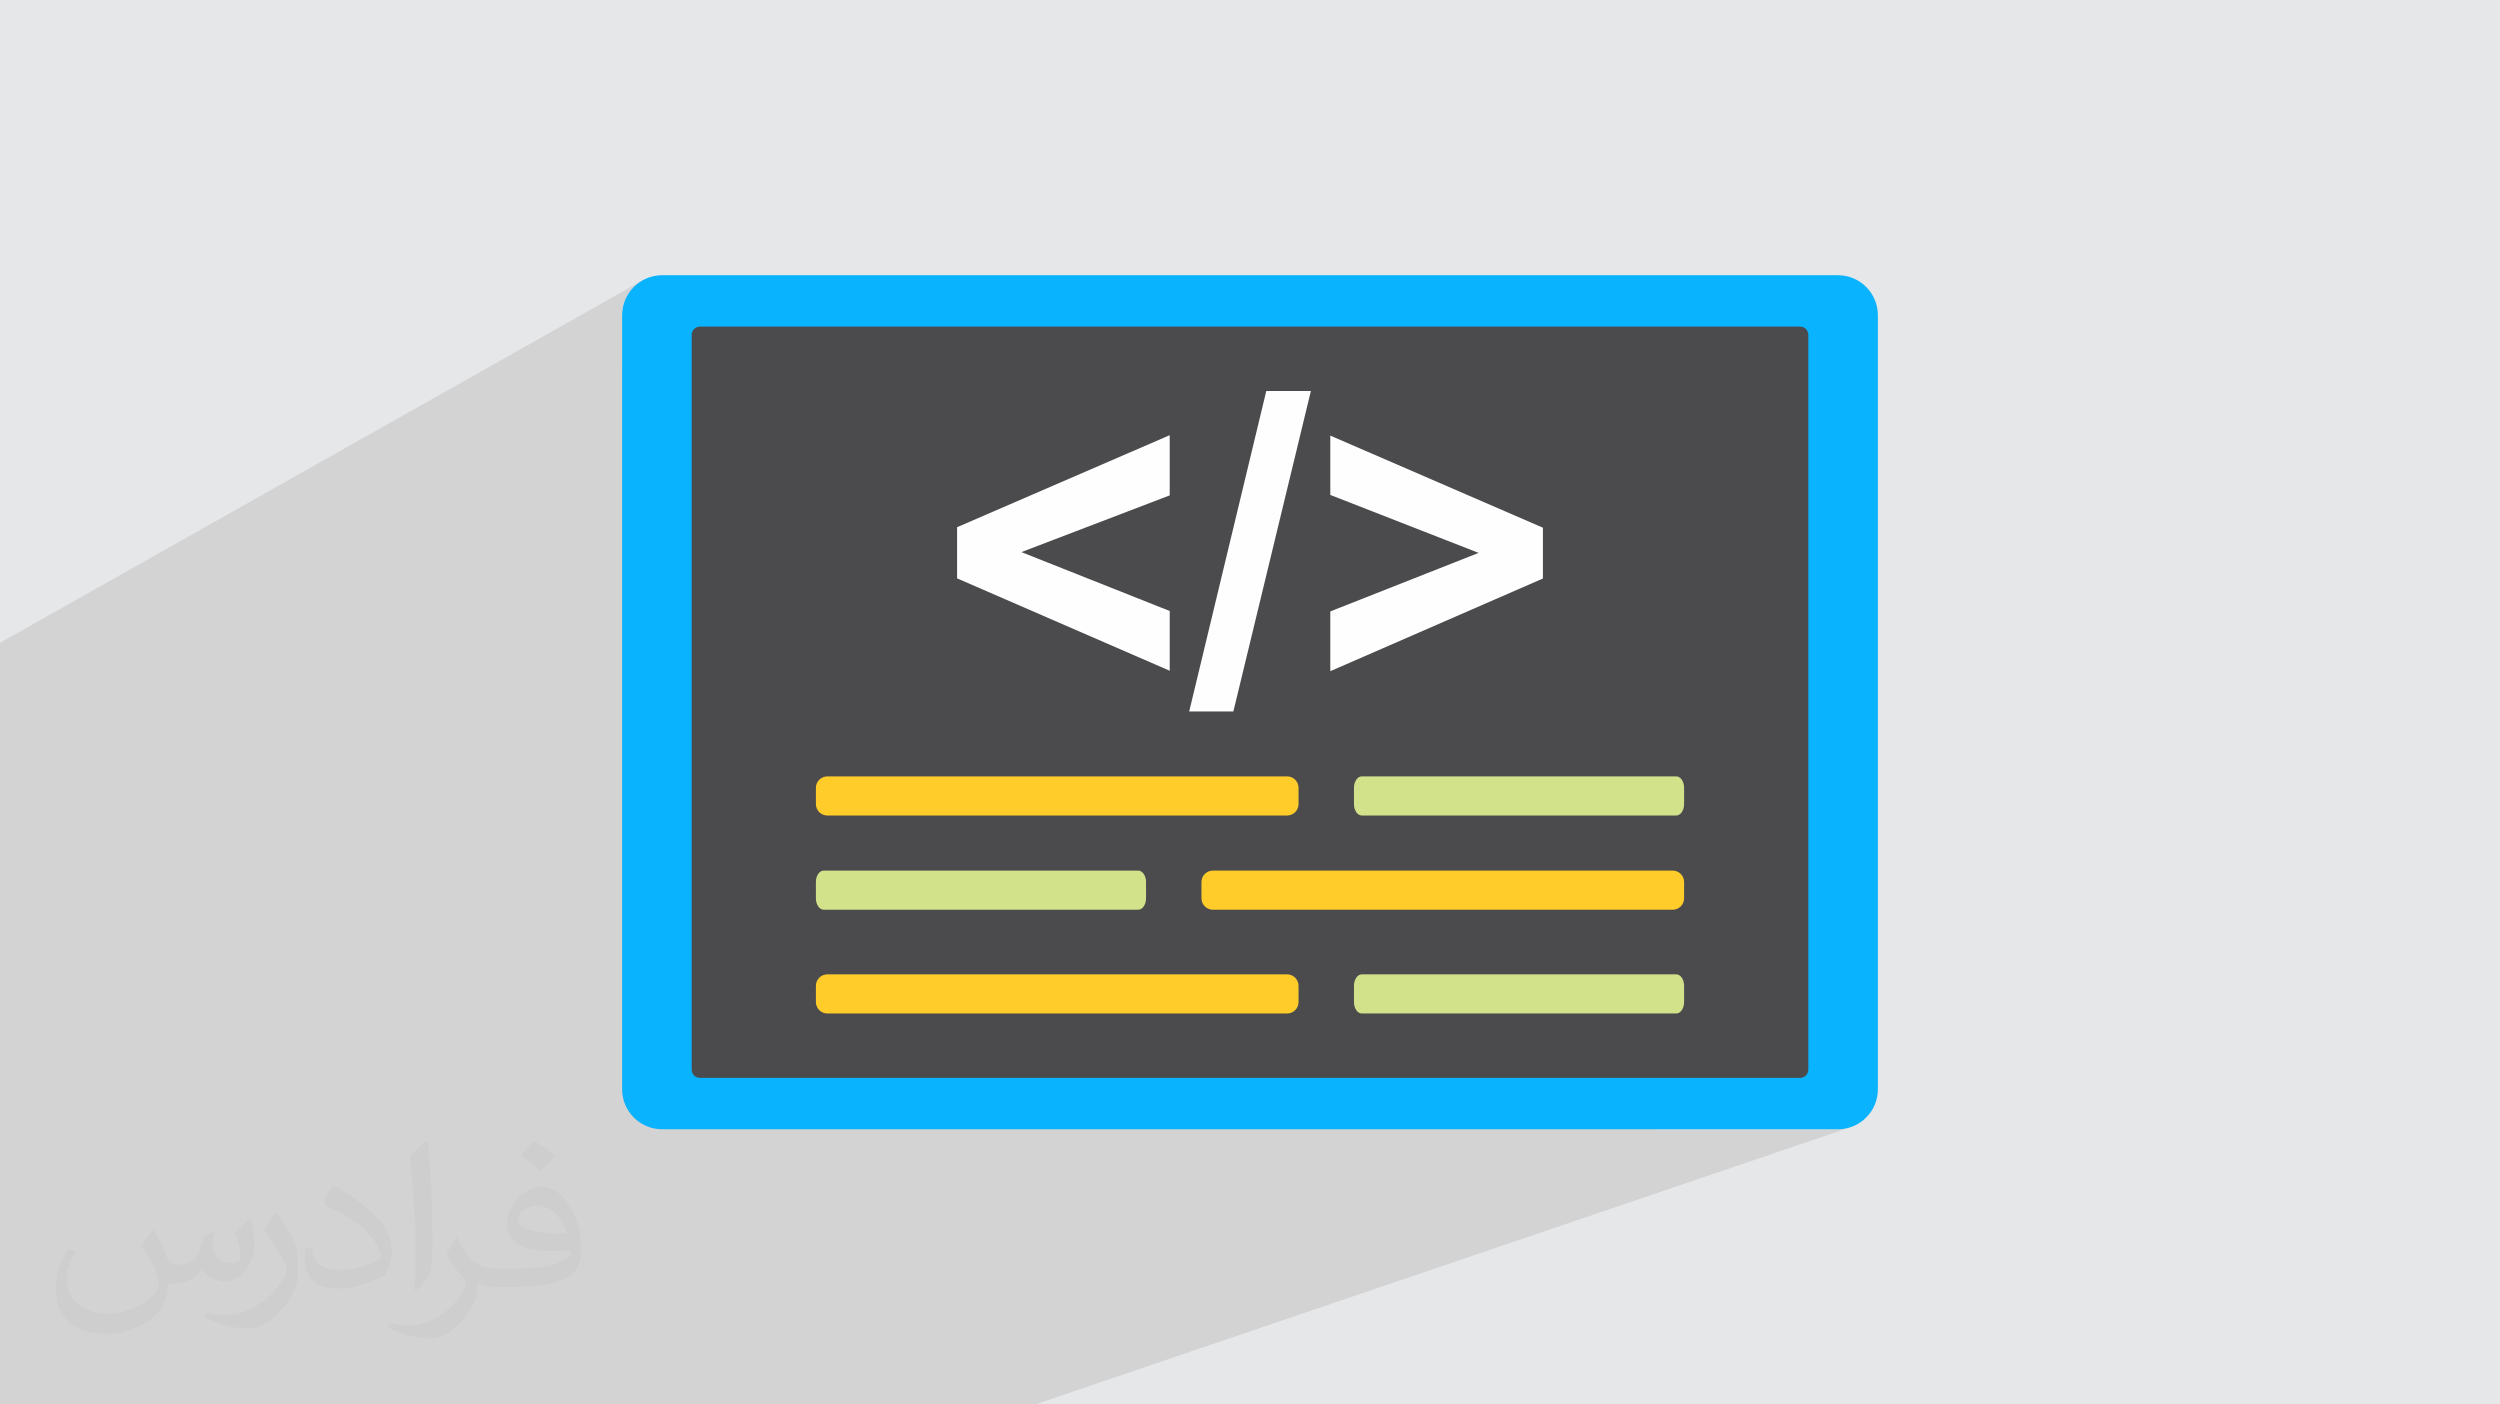<?xml version="1.0" encoding="UTF-8"?>
<!DOCTYPE svg PUBLIC "-//W3C//DTD SVG 1.1//EN" "http://www.w3.org/Graphics/SVG/1.1/DTD/svg11.dtd">
<!-- Creator: CorelDRAW 2020 (64-Bit) -->
<svg xmlns="http://www.w3.org/2000/svg" xml:space="preserve" width="94.192mm" height="52.917mm" version="1.1" style="shape-rendering:geometricPrecision; text-rendering:geometricPrecision; image-rendering:optimizeQuality; fill-rule:evenodd; clip-rule:evenodd"
viewBox="0 0 9404.92 5283.66"
 xmlns:xlink="http://www.w3.org/1999/xlink"
 xmlns:xodm="http://www.corel.com/coreldraw/odm/2003">
 <defs>
  <style type="text/css">
   <![CDATA[
    .fil3 {fill:#0AB3FD}
    .fil4 {fill:#4B4B4D}
    .fil7 {fill:#D2E28B}
    .fil0 {fill:#E6E7E8}
    .fil6 {fill:#FFCC29}
    .fil5 {fill:#FEFEFE;fill-rule:nonzero}
    .fil2 {fill:#373435;fill-opacity:0.031}
    .fil1 {fill:#2B2A29;fill-opacity:0.102}
   ]]>
  </style>
 </defs>
 <g id="Layer_x0020_1">
  <polygon class="fil0" points="-0,0 9404.92,0 9404.92,5283.66 -0,5283.66 "/>
  <path class="fil1" d="M3209.87 5283.66l-919.82 0 -585.14 0 -280.81 0 -129.88 0 -228.99 0 -20.52 0 -70.06 0 -949.01 0 -25.62 0 0 -10.68 0 -71.27 0 -5.66 0 -23.1 0 -54.23 0 -72.37 0 -32.65 0 -24.4 0 -210.29 0 -57.03 0 -43.55 0 -15.55 0 -11.67 0 -138.62 0 -32.3 0 -106.28 0 -23.64 0 -275.67 0 -96.12 0 -45.44 0 -15.11 0 -161.42 0 -181.55 0 -897.57 0 -0.01 0 -3.65 0 -177.49 0 -78.09 2419.17 -1364.72 -12.4 7.54 -11.58 8.66 -10.68 9.72 -9.72 10.68 -8.66 11.58 -7.54 12.41 -6.34 13.15 -5.06 13.82 -3.7 14.42 -2.29 14.95 -0.78 15.38 0 199.72 275.18 -151.48 5.2 -2.84 5.76 -1.8 6.17 -0.63 0.01 0 4139.44 0 6.18 0.63 5.75 1.8 5.21 2.84 4.54 3.76 3.74 4.55 2.83 5.24 1.79 5.77 0.62 6.21 0 2764.47 -0.62 6.2 -1.79 5.78 -2.83 5.23 -3.74 4.55 -4.54 3.76 -5.21 2.84 -560.12 195.88 690.06 0 15.38 -0.78 14.94 -2.28 14.42 -3.71 -3065.41 1042.12 -629.91 0 -53.6 0zm-869.45 -3894.03l292.32 -160.85 -292.32 160.85z"/>
  <path class="fil2" d="M578.49 4627.69c17.95,27.21 29.6,53.36 40.96,82.43 8.45,16.91 12.93,48.09 52.57,48.09 11.61,0 28.28,-3.42 43.06,-11.61 16.63,-8.73 29.32,-21.94 35.94,-42l15.85 -53.36 38.57 -19.02 2.64 2.64c-5.27,20.09 -6.59,39.36 -6.59,54.43 0,44.63 38.57,61.56 69.22,61.56 17.95,0 34.09,-8.73 34.09,-25.11 0,-21.13 -8.98,-57.06 -20.62,-89.29 17.95,-17.95 35.94,-35.94 56.53,-50.47l3.17 1.6c8.98,38.04 14,75.56 14,100.66 0,24.57 -10.83,51.79 -19.81,69.49 -18.49,34.87 -51.25,62.62 -90.87,62.62 -30.1,0 -63.65,-15.07 -86.66,-43.06l-1.32 0c-21.66,26.96 -55.22,51.25 -108.86,51.25l-16.63 0c-2.64,35.41 -10.29,60.49 -21.94,82.95 -31.95,62.34 -126.81,106.47 -216.1,106.47 -124.17,0 -186.51,-71.59 -186.51,-166.96 0,-58.91 19.27,-113.6 48.88,-152.42l24.29 10.04c-18.49,35.41 -30.91,68.68 -30.91,101.45 0,89.29 72.66,131.83 156.4,131.83 77.68,0 173.83,-49.41 191.28,-106.72 -6.59,-62.62 -30.1,-91.93 -66.04,-148.99 10.83,-19.02 24.83,-38.04 42.28,-58.38l3.17 0 0 0 0 0 -0.02 -0.09zm1432.13 -336.04c26.15,16.39 51.79,35.66 76.87,57.85 -14,19.81 -31.45,37.79 -53.11,53.64 -25.11,-20.34 -50.19,-37.79 -75.84,-56.27 17.42,-19.55 34.62,-38.29 52.04,-55.22l0 0 0 0 0 0 0 0 0 0 0.03 0zm13.47 244.11c-42.28,0 -76.87,27.75 -76.87,48.34 0,44.13 84.53,57.85 185.72,57.31 -12.68,-51.79 -57.06,-105.68 -108.86,-105.68l0.01 0.03zm-94.86 236.19c54.96,0 103.04,-1.6 139.74,-10.83 40.96,-10.29 75.56,-30.91 75.56,-45.17 0,-3.7 0,-8.19 -1.32,-11.89 -22.98,2.11 -49.41,2.11 -72.38,2.11 -74.49,0 -131.55,-16.91 -154.02,-58.66 -5.55,-11.61 -9.51,-24.57 -9.51,-39.36 0,-40.43 17.42,-79.79 48.09,-107 25.61,-22.45 53.89,-36.44 82.67,-36.44 52.04,0 93.51,41.75 122.57,107.54 15.85,35.94 26.68,77.4 26.68,129.72 0,34.87 -9.51,64.19 -31.17,85.85 -40.43,39.11 -114.92,53.89 -229.04,53.89l-51.79 0 0 0 -13.47 0c-28.28,0 -48.62,-5.02 -64.72,-17.42l-2.64 0c0.79,6.59 1.32,12.93 1.32,19.02 0,25.61 -8.45,58.38 -25.61,84.53 -50.72,75.3 -105.68,108.04 -153.24,108.04 -48.09,0 -107,-18.49 -160.11,-42.54l9.51 -18.49c17.17,7.13 40.96,11.89 73.7,11.89 85.85,0 198.66,-82.43 212.66,-163 -3.17,-6.59 -8.98,-15.32 -17.17,-24.57 -25.11,-29.85 -40.96,-54.68 -55.75,-80.83 12.68,-25.11 24.29,-45.17 35.13,-63.4l4.49 -0.53c36.72,74.77 69.99,117.55 144.23,117.55l11.61 0 0 0 53.89 0 0 0 0 0 0 0 0 0 0 0 0.09 0.01zm-371.98 79c6.34,-34.34 6.87,-72.91 6.87,-108.86l0 -53.36c0,-99.6 -12.68,-244.36 -22.98,-338.68 17.95,-19.27 43.06,-42 62.87,-57.31l5.81 1.6c13.47,118.62 16.63,256 16.63,383.06 0,33.3 -1.32,65.79 -4.49,89.55 -1.85,30.1 -19.27,52.83 -56.53,87.7l-8.19 -3.7zm-382.8 -157.19c1.85,46.77 24.83,83.49 105.15,83.49 49.93,0 92.19,-12.93 138.96,-35.13 8.45,-3.7 12.93,-8.73 12.93,-12.93 0,-29.32 -22.45,-68.15 -60.23,-103.55 -36.72,-33.3 -85.34,-62.62 -130.76,-82.18 -15.6,-6.59 -20.62,-13.47 -20.62,-20.09 0,-13.47 17.95,-41.75 32.77,-62.09l5.02 -0.53c52.04,27.21 110.17,67.64 153.24,112.53 39.11,41.47 63.4,83.49 63.4,129.19 0,33.81 -10.29,65.51 -26.96,95.11 -57.06,28.79 -117.83,50.72 -178.06,50.72 -73.17,0 -123.1,-34.34 -123.1,-114.92 0,-8.73 0,-22.19 3.17,-39.64l25.11 0 0 0 0 0 0 0 0 0 0 0 -0.02 0zm-132.37 -132.9l45.45 73.45c16.63,27.21 32.23,56.81 32.23,103.55l0 59.7c0,48.34 -30.91,100.13 -80.83,151.38 -39.11,34.62 -73.7,49.41 -105.68,49.41 -47.55,0 -101.98,-14.79 -164.85,-41.75l7.13 -18.49c19.81,5.27 42.79,9.77 71.06,9.77 90.36,-0.53 182.8,-66.57 225.08,-147.15 5.02,-9.26 6.87,-17.95 6.87,-24.04 0,-9.26 -5.02,-19.55 -8.98,-28.79 -22.98,-43.31 -48.62,-82.95 -76.87,-119.68 14.79,-23.25 29.6,-45.7 45.7,-67.9l3.7 0.53 0 0 0 0 0 0 0 0 0 0 -0.02 0.01z"/>
  <g id="_2222890377712">
   <path class="fil3" d="M2490.87 1035.34l4423.18 0c83.07,0 150.45,67.38 150.45,150.46l0 2912.06c0,83.06 -67.38,150.44 -150.45,150.44l-4423.18 0.01c-83.06,-0.01 -150.44,-67.39 -150.44,-150.46l-0.01 -2912.05c0.01,-83.08 67.39,-150.46 150.46,-150.46z"/>
   <path class="fil4" d="M2632.73 1228.78l4139.45 0c16.93,0 30.66,13.8 30.66,30.8l0 2764.47c0,16.99 -13.73,30.79 -30.66,30.79l-4139.45 0.01c-16.92,-0.01 -30.66,-13.81 -30.66,-30.81l0 -2764.46c0,-17 13.74,-30.8 30.67,-30.8z"/>
   <path class="fil5" d="M4400.41 2523.35l-799.88 -347.54 0 -192.51 799.88 -346.18 0 226.45 -557.98 213.4 557.98 221.56 0 224.82zm73.31 153.13l289.97 -1205.52 167.8 0 -291.6 1205.52 -166.17 0zm530.82 -151.5l0 -224.83 557.96 -220.19 -557.96 -218.02 0 -223.2 799.87 346.47 0 191.14 -799.87 348.63z"/>
   <path class="fil6" d="M3112.38 2920.71l1729.69 0c23.73,-0.01 42.98,19.24 42.98,42.98l0 61.25c0,23.72 -19.25,42.97 -42.98,42.97l-1729.69 0.01c-23.73,-0.01 -42.98,-19.26 -42.98,-42.99l-0.01 -61.23c0.01,-23.75 19.26,-43 43,-43z"/>
   <path class="fil7" d="M5122.96 2920.71l1183.16 0c16.24,-0.01 29.41,19.24 29.41,42.98l0 61.25c0,23.72 -13.17,42.97 -29.41,42.97l-1183.16 0.01c-16.25,-0.01 -29.41,-19.26 -29.41,-42.99l0 -61.23c0,-23.75 13.16,-43 29.41,-43z"/>
   <path class="fil6" d="M4562.85 3275.13l1729.69 0c23.74,-0.01 42.99,19.24 42.99,42.97l0 61.25c0,23.73 -19.25,42.98 -42.99,42.98l-1729.69 0.01c-23.72,-0.01 -42.97,-19.26 -42.97,-42.99l-0.01 -61.24c0.01,-23.74 19.26,-42.99 42.99,-42.99z"/>
   <path class="fil7" d="M3098.8 3275.13l1183.16 0c16.25,-0.01 29.42,19.24 29.42,42.97l-0.01 61.25c0.01,23.73 -13.16,42.98 -29.4,42.98l-1183.17 0.01c-16.23,-0.01 -29.4,-19.26 -29.4,-42.99l-0.01 -61.24c0.01,-23.74 13.18,-42.99 29.42,-42.99z"/>
   <path class="fil6" d="M3112.38 3665.49l1729.69 0c23.73,-0.01 42.98,19.24 42.98,42.97l0 61.25c0,23.73 -19.25,42.98 -42.98,42.98l-1729.69 0.01c-23.73,-0.01 -42.98,-19.26 -42.98,-42.99l-0.01 -61.24c0.01,-23.74 19.26,-42.99 43,-42.99z"/>
   <path class="fil7" d="M5122.96 3665.49l1183.16 0c16.24,-0.01 29.41,19.24 29.41,42.97l0 61.25c0,23.73 -13.17,42.98 -29.41,42.98l-1183.16 0.01c-16.25,-0.01 -29.41,-19.26 -29.41,-42.99l0 -61.24c0,-23.74 13.16,-42.99 29.41,-42.99z"/>
  </g>
 </g>
</svg>
